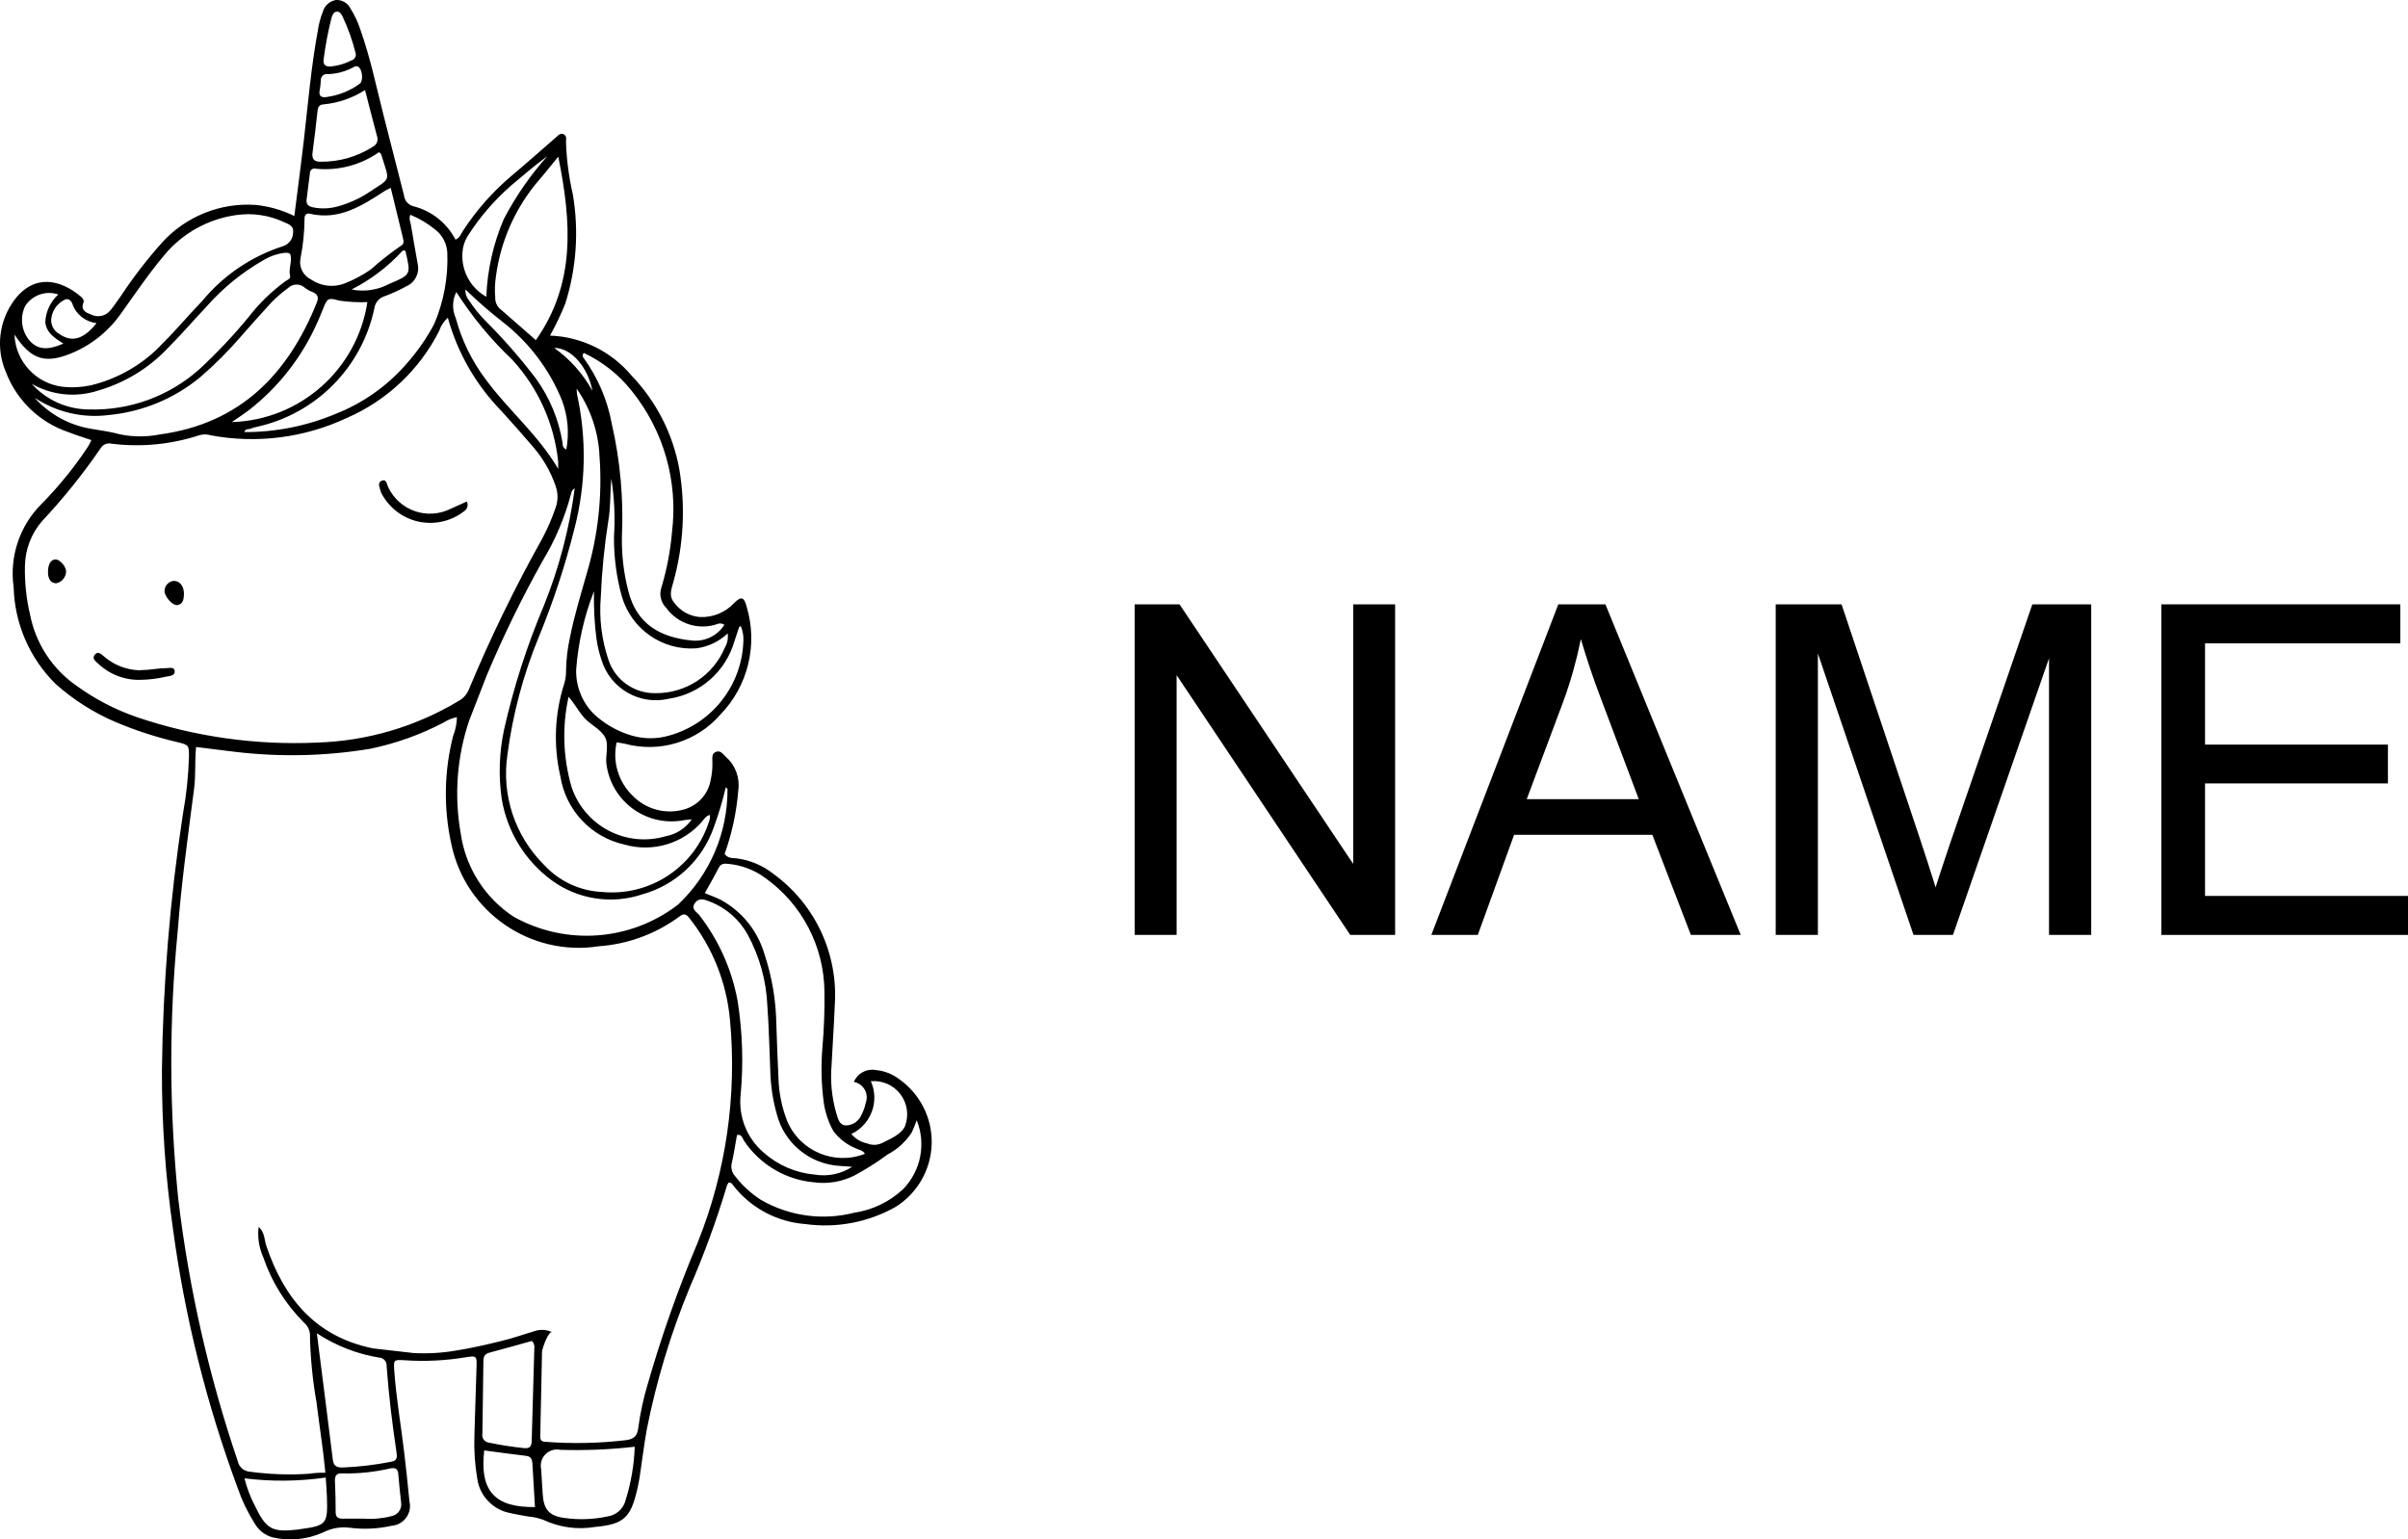 <svg viewBox="60.896 75 78.209 50" height="50.000mm" width="78.209mm" xmlns:xlink="http://www.w3.org/1999/xlink" xmlns="http://www.w3.org/2000/svg">
    <path d="M90.101,110.054C89.88,109.886,89.616,109.783,89.339,109.758C89.041,109.703,88.745,109.864,88.628,110.144C88.776,110.171,88.905,110.262,88.98,110.393C89.055,110.524,89.067,110.681,89.015,110.823C88.986,110.958,88.94,111.088,88.877,111.211C88.792,111.418,88.591,111.554,88.368,111.557C88.148,111.552,88.109,111.316,88.054,111.147C87.91,110.642,87.859,110.116,87.905,109.593C87.935,108.948,87.984,108.303,88.008,107.659C88.124,105.994,87.379,104.387,86.034,103.4C85.685,103.118,85.264,102.939,84.818,102.882C84.69,102.867,84.536,102.892,84.432,102.735C84.669,102.072,84.818,101.38,84.874,100.678C84.934,100.274,84.787,99.867,84.482,99.595C84.384,99.505,84.301,99.355,84.138,99.427C84,99.485,84.036,99.637,84.034,99.755C84.039,99.955,84.02,100.155,83.975,100.35C83.892,100.802,83.559,101.167,83.117,101.292C82.523,101.463,81.884,101.295,81.451,100.854C80.983,100.407,80.782,99.747,80.924,99.114C81.037,99.133,81.113,99.142,81.186,99.158C82.318,99.465,83.524,99.097,84.293,98.212C85.194,97.282,85.52,95.935,85.143,94.696C85.064,94.395,84.968,94.361,84.742,94.587C84.455,94.896,84.046,95.063,83.625,95.043C83.299,95.016,83.001,94.852,82.804,94.591C82.601,94.356,82.706,94.133,82.768,93.897C83.099,92.706,83.164,91.457,82.959,90.238C82.751,89.094,82.211,88.037,81.406,87.198C80.747,86.411,79.785,85.939,78.76,85.901C78.945,85.567,79.11,85.223,79.253,84.87C79.618,83.721,79.703,82.501,79.501,81.313C79.373,80.758,79.299,80.192,79.279,79.622C79.279,79.534,79.31,79.425,79.22,79.371C79.103,79.3,79.022,79.401,78.942,79.471C78.466,79.884,77.995,80.305,77.511,80.71C76.898,81.227,76.365,81.832,75.929,82.504C75.865,82.602,75.831,82.729,75.688,82.782C75.409,82.241,74.91,81.847,74.32,81.699C74.157,81.657,74.037,81.518,74.019,81.351C73.797,80.472,73.571,79.6,73.348,78.723C73.114,77.799,72.921,76.863,72.601,75.963C72.524,75.728,72.42,75.503,72.289,75.293C72.204,75.106,72.013,74.989,71.807,75C71.604,75.034,71.439,75.181,71.382,75.379C71.304,75.579,71.248,75.787,71.218,76C70.999,77.182,70.9,78.379,70.763,79.571C70.669,80.376,70.561,81.18,70.456,82.017C70.06,81.822,69.632,81.7,69.193,81.656C68.053,81.579,66.94,82.026,66.168,82.869C65.676,83.42,65.224,84.006,64.817,84.622C64.7,84.785,64.59,84.953,64.46,85.104C64.31,85.271,64.067,85.319,63.865,85.221C63.698,85.158,63.504,85.086,63.608,84.824C63.636,84.752,63.574,84.676,63.513,84.626C62.859,84.08,62.021,83.889,61.376,84.728C60.86,85.408,60.751,86.313,61.091,87.096C61.445,88.016,62.193,88.73,63.129,89.041C63.355,89.131,63.59,89.201,63.865,89.296C63.811,89.4,63.789,89.456,63.756,89.506C63.314,90.174,62.808,90.798,62.246,91.369C61.535,92.076,61.199,93.077,61.339,94.071C61.37,95.254,61.857,96.38,62.698,97.212C63.273,97.726,63.927,98.144,64.636,98.448C65.287,98.724,65.961,98.944,66.651,99.105C67.031,99.199,67.036,99.201,67.033,99.595C67.014,100.211,66.949,100.824,66.839,101.43C66.417,104.185,66.188,106.966,66.155,109.753C66.149,111.477,66.268,113.2,66.512,114.907C66.901,117.791,67.609,120.624,68.622,123.352C68.758,123.746,68.938,124.122,69.161,124.473C69.288,124.707,69.508,124.877,69.766,124.942C70.311,125.064,70.882,125.006,71.391,124.777C71.654,124.642,71.95,124.589,72.243,124.624C72.702,124.684,73.168,124.662,73.62,124.561C73.809,124.545,73.982,124.447,74.092,124.293C74.203,124.139,74.239,123.944,74.193,123.76C74.143,123.225,74.086,122.69,74.021,122.155C73.917,121.285,73.766,120.419,73.703,119.544C73.676,119.173,73.679,119.162,74.02,119.184C74.696,119.231,75.376,119.198,76.044,119.085C76.368,119.031,76.384,119.053,76.374,119.385C76.353,120.139,76.322,120.892,76.304,121.647C76.288,122.108,76.319,122.57,76.396,123.025C76.474,123.593,76.909,124.047,77.473,124.15C77.666,124.198,77.865,124.223,78.059,124.262C78.227,124.275,78.393,124.312,78.551,124.372C79.07,124.616,79.652,124.695,80.218,124.6C81.151,124.513,81.376,124.307,81.59,123.394C81.621,123.26,81.648,123.124,81.67,122.987C81.749,122.47,81.811,121.95,81.902,121.435C82.216,119.85,82.686,118.299,83.304,116.805C83.77,115.732,84.171,114.633,84.506,113.513C84.52,113.478,84.538,113.445,84.56,113.414C84.612,113.406,84.664,113.432,84.688,113.478C85.256,114.224,86.117,114.692,87.052,114.761C88.067,114.902,89.1,114.704,89.991,114.2C90.697,113.756,91.133,112.989,91.156,112.156C91.178,111.323,90.782,110.535,90.101,110.054zM80.137,87.695C79.833,87.143,79.409,86.666,78.896,86.301C79.442,86.293,79.997,86.929,80.137,87.695L80.137,87.695zM74.072,83.183C74.242,83.919,74.245,83.925,73.545,84.218C73.169,84.421,72.733,84.487,72.314,84.404C72.939,84.087,73.501,83.66,73.973,83.142C74.045,83.126,74.064,83.142,74.072,83.181L74.072,83.183zM71.279,77.94C71.297,77.834,71.31,77.728,71.316,77.621C71.309,77.558,71.333,77.497,71.379,77.455C71.425,77.413,71.489,77.395,71.55,77.407C71.812,77.399,72.068,77.336,72.303,77.22C72.393,77.182,72.492,77.086,72.584,77.22C72.676,77.355,72.687,77.648,72.576,77.723C72.252,77.958,71.874,78.106,71.477,78.155C71.31,78.171,71.25,78.101,71.277,77.938L71.279,77.94zM63.001,84.735C63.127,84.676,63.214,84.775,63.249,84.877C63.369,85.217,63.674,85.457,64.032,85.495C63.611,86.027,63.229,86.133,62.82,85.847C62.625,85.739,62.523,85.516,62.569,85.299C62.614,85.052,62.775,84.842,63.001,84.735zM71.413,76.885C71.47,76.446,71.554,76.01,71.663,75.581C71.691,75.494,71.722,75.393,71.826,75.379C71.93,75.364,71.985,75.46,72.025,75.541C72.2,75.916,72.34,76.307,72.442,76.708C72.46,76.759,72.457,76.815,72.432,76.864C72.407,76.912,72.363,76.947,72.311,76.962C72.106,77.067,71.884,77.134,71.655,77.159C71.445,77.175,71.373,77.086,71.413,76.885zM61.717,84.933C61.95,84.581,62.39,84.43,62.79,84.565C62.538,84.794,62.386,85.112,62.367,85.452C62.395,85.812,62.673,85.979,62.953,86.162C62.446,86.385,62.133,86.356,61.874,86.085C61.592,85.769,61.53,85.313,61.717,84.933L61.717,84.933zM89.18,110.122C89.549,110.087,89.91,110.244,90.136,110.537C90.362,110.831,90.422,111.22,90.294,111.568C90.181,111.849,89.796,112,89.545,112.129C89.393,112.202,89.217,112.207,89.062,112.142C88.86,112.101,88.678,111.993,88.546,111.836C89.188,111.532,89.47,110.771,89.18,110.122L89.18,110.122zM79.145,87.998C79.34,88.509,79.389,89.063,79.289,89.601C79.151,89.534,79.175,89.434,79.163,89.359C79.039,88.615,78.744,87.91,78.303,87.298C77.801,86.638,77.256,86.013,76.669,85.428C76.464,85.221,76.28,84.993,76.122,84.748C76.042,84.652,76.002,84.528,76.013,84.403C76.397,84.777,76.801,85.129,77.224,85.458C78.076,86.121,78.739,86.997,79.145,87.997L79.145,87.998zM76.622,122.114C77.075,122.173,77.528,122.239,77.982,122.29C78.145,122.309,78.18,122.407,78.188,122.539C78.215,123.011,78.243,123.482,78.271,123.954C76.993,123.968,76.466,123.46,76.623,122.113L76.622,122.114zM75.918,83.184C75.93,83.003,75.987,82.827,76.083,82.673C76.471,82.062,76.945,81.509,77.49,81.032C77.877,80.704,78.263,80.376,78.677,80.069C78.122,80.689,77.646,81.376,77.26,82.114C76.917,82.914,76.724,83.77,76.691,84.64C76.169,84.349,75.866,83.779,75.917,83.184L75.918,83.184zM70.962,80.622C70.962,80.575,70.984,80.531,71.021,80.503C71.059,80.475,71.107,80.467,71.152,80.48C71.879,80.554,72.609,80.363,73.207,79.942C73.252,79.983,73.269,79.992,73.273,80.005C73.566,80.953,73.615,80.748,72.846,81.269C72.548,81.46,72.224,81.605,71.884,81.7C71.617,81.779,71.335,81.791,71.063,81.735C70.927,81.71,70.834,81.643,70.853,81.488C70.888,81.2,70.925,80.911,70.962,80.622zM73.924,123.806C73.957,124.013,73.82,124.209,73.614,124.248C73.319,124.325,73.013,124.352,72.709,124.33C72.415,124.33,72.215,124.33,72.016,124.33C71.867,124.33,71.796,124.272,71.798,124.113C71.798,123.776,71.79,123.439,71.775,123.103C71.767,122.928,71.833,122.851,72.012,122.86C72.533,122.872,73.053,122.818,73.56,122.701C73.729,122.666,73.82,122.701,73.833,122.892C73.856,123.198,73.891,123.502,73.924,123.806L73.924,123.806zM71.211,78.593C71.224,78.466,71.275,78.396,71.408,78.39C71.886,78.344,72.347,78.185,72.752,77.925C72.892,78.468,73.012,78.944,73.14,79.418C73.192,79.553,73.133,79.705,73.003,79.769C72.494,80.094,71.901,80.262,71.297,80.253C71.11,80.253,71.019,80.17,71.046,79.964C71.109,79.508,71.159,79.049,71.211,78.59L71.211,78.593zM70.644,124.672C70.614,124.677,70.586,124.682,70.553,124.686C69.736,124.779,69.54,124.672,69.181,123.924C69.031,123.638,68.915,123.335,68.836,123.021C69.712,123.129,70.599,123.121,71.474,122.995C71.491,123.204,71.507,123.413,71.514,123.623C71.544,124.507,71.501,124.555,70.645,124.672L70.644,124.672zM75.717,84.486C76.232,85.292,76.843,86.032,77.537,86.689C78.375,87.603,78.897,88.761,79.025,89.994C79.028,90.036,79.025,90.079,79.025,90.229C78.354,89.096,77.401,88.318,76.685,87.342C76.228,86.741,75.892,86.056,75.697,85.327C75.577,85.057,75.584,84.749,75.717,84.486L75.717,84.486zM76.564,121.573C76.576,120.789,76.587,120.004,76.596,119.22C76.596,119.085,76.627,118.985,76.777,118.943C77.25,118.816,77.721,118.683,78.174,118.557C78.236,118.622,78.264,118.712,78.25,118.801C78.222,119.8,78.191,120.8,78.165,121.799C78.161,121.967,78.116,122.057,77.925,122.039C77.543,122.001,77.163,121.942,76.787,121.863C76.717,121.857,76.653,121.822,76.61,121.767C76.568,121.712,76.55,121.641,76.562,121.572L76.564,121.573zM68.424,88.71C68.622,88.573,68.828,88.444,69.016,88.295C69.89,87.606,70.596,86.729,71.084,85.729C71.193,85.509,71.291,85.282,71.38,85.054C71.526,84.683,71.548,84.661,71.913,84.765C72.216,84.808,72.522,84.825,72.828,84.814C72.493,87.006,70.64,88.645,68.424,88.71zM83.138,101.638C83.196,101.627,83.255,101.626,83.365,101.617C83.164,101.904,82.859,102.101,82.514,102.164C81.226,102.542,79.871,101.827,79.455,100.55C79.182,99.602,79.15,98.599,79.362,97.635C79.55,97.843,79.672,98.082,79.843,98.285C80.052,98.535,80.393,98.673,80.542,98.936C80.692,99.198,80.535,99.559,80.601,99.881C80.692,100.456,81.014,100.97,81.493,101.302C81.973,101.633,82.567,101.755,83.138,101.637L83.138,101.638zM81.205,123.767C81.126,124.022,80.91,124.211,80.646,124.255C80.179,124.357,79.697,124.375,79.224,124.307C78.723,124.24,78.551,124.027,78.521,123.513C78.505,123.252,78.488,122.991,78.473,122.73C78.432,122.554,78.484,122.369,78.611,122.24C78.738,122.111,78.922,122.057,79.099,122.095C79.904,122.119,80.71,122.086,81.511,121.994C81.491,122.596,81.387,123.193,81.203,123.766L81.205,123.767zM70.655,83.397C70.74,82.97,70.784,82.537,70.787,82.102C70.782,81.999,70.841,81.914,70.957,81.942C71.912,82.166,72.651,81.684,73.391,81.203C73.429,81.179,73.472,81.161,73.587,81.102C73.727,81.677,73.859,82.211,73.986,82.743C74.007,82.83,74.027,82.929,73.918,82.983C73.576,83.218,73.251,83.474,72.943,83.751C72.678,83.935,72.392,84.088,72.092,84.206C71.729,84.347,71.32,84.299,70.998,84.079C70.742,83.956,70.601,83.676,70.655,83.397L70.655,83.397zM84.439,96.035C84.06,96.941,83.168,97.527,82.185,97.516C81.497,97.529,80.88,97.094,80.661,96.442C80.437,95.785,80.351,95.088,80.409,94.395C80.442,93.565,80.524,92.737,80.654,91.917C80.737,91.431,80.705,91.037,80.752,90.549C80.849,91.169,80.878,91.798,80.838,92.425C80.831,93.087,80.918,93.748,81.096,94.386C81.409,95.444,82.417,96.141,83.518,96.059C83.897,96.008,84.251,95.84,84.529,95.576C84.552,95.736,84.52,95.898,84.439,96.037L84.439,96.035zM90.234,113.621C89.794,114.035,89.237,114.304,88.639,114.393C87.614,114.655,86.527,114.505,85.61,113.975C85.286,113.767,85.001,113.504,84.766,113.198C84.663,113.082,84.625,112.922,84.665,112.772C84.733,112.473,84.778,112.17,84.832,111.869C84.995,111.835,85.007,111.977,85.061,112.056C85.574,112.824,86.406,113.32,87.326,113.404C87.778,113.466,88.239,113.389,88.647,113.183C89.021,112.982,89.381,112.755,89.722,112.502C90.042,112.334,90.313,112.087,90.51,111.784C90.568,111.662,90.612,111.535,90.67,111.389C90.978,112.154,90.807,113.028,90.234,113.621zM84.752,95.822C84.798,95.675,84.848,95.528,84.897,95.384C84.901,95.371,84.918,95.363,84.953,95.331C85.017,95.479,85.047,95.639,85.041,95.8C85.006,97.246,84.031,98.501,82.638,98.891C82.236,99.01,81.809,99.01,81.407,98.891C80.942,98.755,80.516,98.509,80.166,98.175C79.797,97.796,79.596,97.283,79.609,96.754C79.673,95.88,79.868,95.021,80.188,94.206C80.176,94.714,80.202,95.221,80.265,95.725C80.299,95.969,80.355,96.209,80.433,96.442C80.719,97.368,81.671,97.917,82.615,97.698C83.635,97.547,84.471,96.812,84.752,95.821L84.752,95.822zM73.772,122.165C73.793,122.307,73.811,122.449,73.611,122.479C73.083,122.585,72.548,122.649,72.011,122.669C71.827,122.669,71.73,122.613,71.706,122.418C71.541,121.078,71.369,119.739,71.187,118.309C71.799,118.711,72.488,118.981,73.211,119.099C73.28,119.102,73.344,119.133,73.39,119.184C73.436,119.236,73.458,119.304,73.453,119.373C73.521,120.307,73.633,121.238,73.773,122.164L73.772,122.165zM79.028,80.089C79.457,82.216,79.597,84.206,78.3,86.048C77.886,85.687,77.496,85.344,77.105,85.004C77.02,84.914,76.975,84.792,76.981,84.668C76.961,84.438,76.969,84.207,77.003,83.98C77.154,82.83,77.635,81.749,78.387,80.866C78.589,80.639,78.774,80.397,79.028,80.088L79.028,80.089zM64.075,87.689C64.938,87.442,65.718,86.969,66.336,86.319C66.769,85.884,67.172,85.418,67.592,84.971C68.12,84.369,68.744,83.858,69.438,83.459C69.649,83.33,69.884,83.247,70.128,83.214C70.207,83.208,70.312,83.203,70.331,83.281C70.386,83.507,70.261,83.733,70.318,83.965C70.34,84.054,70.24,84.086,70.179,84.126C69.718,84.46,69.308,84.859,68.961,85.311C68.472,85.904,67.943,86.464,67.379,86.987C66.394,87.869,65.108,88.339,63.787,88.3C63.077,88.298,62.401,87.996,61.926,87.468C62.58,87.841,63.36,87.921,64.076,87.689L64.075,87.689zM84.854,107.522C84.67,106.504,84.243,105.546,83.61,104.728C83.528,104.621,83.333,104.536,83.459,104.346C83.598,104.136,83.785,104.223,83.955,104.287C84.476,104.489,84.91,104.868,85.179,105.357C85.57,106.076,85.789,106.875,85.82,107.692C85.873,108.412,85.885,109.134,85.917,109.856C85.932,110.302,86.001,110.744,86.121,111.174C86.36,112.132,87.196,112.821,88.182,112.873C88.284,112.883,88.387,112.888,88.574,112.901C88.217,113.133,87.786,113.224,87.366,113.155C86.749,113.102,86.165,112.852,85.701,112.441C85.153,111.975,84.873,111.267,84.952,110.552C85.045,109.542,85.012,108.524,84.854,107.522zM74.226,81.977C74.522,82.1,74.799,82.266,75.047,82.469C75.273,82.651,75.41,82.921,75.424,83.211C75.455,84.004,75.31,84.794,74.999,85.524C74.745,86,74.434,86.445,74.073,86.847C73.454,87.551,72.676,88.098,71.804,88.441C70.864,88.837,69.854,89.039,68.834,89.035C68.865,88.912,68.971,88.956,69.035,88.925C69.106,88.897,69.18,88.875,69.255,88.861C71.169,88.434,72.656,86.926,73.056,85.007C73.083,84.825,73.212,84.676,73.388,84.622C73.632,84.532,73.87,84.423,74.098,84.297C74.378,84.175,74.53,83.871,74.462,83.574C74.383,83.152,74.316,82.727,74.242,82.304C74.224,82.2,74.167,82.099,74.225,81.976L74.226,81.977zM63.848,88.927C63.142,88.81,62.497,88.455,62.02,87.92C62.73,88.391,63.585,88.59,64.429,88.481C65.524,88.378,66.562,87.947,67.408,87.245C67.885,86.832,68.331,86.385,68.742,85.906C69.035,85.57,69.332,85.238,69.632,84.91C69.818,84.705,70.025,84.52,70.25,84.358C70.399,84.211,70.637,84.205,70.793,84.344C70.866,84.401,70.946,84.447,71.033,84.48C71.209,84.549,71.26,84.647,71.183,84.835C70.246,87.164,68.689,88.759,66.09,89.111C65.667,89.196,65.23,89.196,64.807,89.111C64.486,89.022,64.17,88.985,63.849,88.927L63.848,88.927zM79.856,86.464C80.463,86.748,80.996,87.17,81.412,87.695C82.449,88.981,82.922,90.631,82.723,92.271C82.671,92.884,82.556,93.49,82.379,94.079C82.299,94.314,82.36,94.573,82.536,94.748C82.911,95.263,83.575,95.476,84.18,95.276C84.258,95.236,84.352,95.244,84.423,95.296C84.205,95.639,83.816,95.836,83.41,95.809C82.296,95.714,81.567,95.238,81.305,94.206C81.154,93.625,81.083,93.026,81.095,92.426C81.151,91.196,81.041,89.965,80.766,88.765C80.625,87.992,80.311,87.26,79.849,86.624C79.822,86.589,79.797,86.547,79.856,86.464zM61.365,85.865C61.924,86.714,62.395,86.845,63.341,86.422C63.946,86.145,64.464,85.711,64.842,85.163C65.298,84.525,65.736,83.874,66.243,83.275C66.832,82.571,67.661,82.112,68.569,81.986C69.105,81.908,69.652,81.992,70.141,82.225C70.277,82.283,70.442,82.342,70.416,82.544C70.418,82.75,70.286,82.933,70.09,82.996C69.06,83.327,68.146,83.947,67.458,84.783C67.03,85.224,66.638,85.698,66.202,86.131C65.572,86.815,64.754,87.296,63.851,87.515C63.55,87.58,63.24,87.597,62.934,87.564C62.064,87.461,61.399,86.741,61.366,85.865L61.365,85.865zM84.545,103.061C84.976,103.099,85.389,103.254,85.738,103.51C86.94,104.361,87.659,105.737,87.673,107.209C87.682,107.809,87.66,108.408,87.609,109.006C87.557,109.603,87.57,110.204,87.649,110.799C87.694,111.132,87.802,111.453,87.966,111.746C88.152,111.99,88.398,112.18,88.68,112.298C88.785,112.352,88.922,112.357,88.987,112.48C87.999,112.866,86.883,112.397,86.466,111.422C86.291,110.977,86.194,110.506,86.18,110.029C86.152,109.446,86.13,108.863,86.111,108.279C86.1,107.494,85.967,106.715,85.718,105.971C85.495,105.225,84.985,104.598,84.3,104.227C84.141,104.145,83.968,104.087,83.787,104.011C83.947,103.722,84.102,103.46,84.238,103.19C84.312,103.047,84.413,103.047,84.545,103.061zM84.07,101.899C84.231,101.464,84.364,101.021,84.47,100.57C84.496,100.603,84.526,100.621,84.524,100.638C84.532,102.057,83.949,103.414,82.916,104.386C81.376,105.571,79.279,105.726,77.582,104.78C76.64,104.164,76.011,103.17,75.857,102.055C75.643,100.837,75.738,99.584,76.132,98.411L76.712,96.92C77.244,95.658,77.845,94.426,78.513,93.231C78.929,92.546,79.243,91.805,79.446,91.03C79.455,90.958,79.499,90.895,79.563,90.861C79.39,92.168,79.054,93.448,78.561,94.671C78.01,95.975,77.577,97.326,77.266,98.707C77.109,99.446,77.084,100.207,77.192,100.954C77.368,102.014,77.952,102.963,78.818,103.598C79.669,104.218,80.767,104.386,81.764,104.049C82.836,103.749,83.696,102.947,84.07,101.899zM83.701,101.681C83.77,101.603,83.822,101.505,83.949,101.47C83.956,101.515,83.956,101.561,83.949,101.607C83.502,103.133,82.033,104.127,80.449,103.973C79.733,103.941,79.059,103.627,78.573,103.1C77.625,102.164,77.18,100.831,77.377,99.513C77.549,98.2,77.891,96.915,78.395,95.691C78.863,94.553,79.248,93.384,79.548,92.191C79.925,90.757,79.956,89.254,79.637,87.807C79.628,87.747,79.624,87.687,79.627,87.627C80.077,88.275,80.334,89.037,80.368,89.825C80.461,91.102,80.322,92.384,79.958,93.611C79.762,94.306,79.548,94.996,79.407,95.707C79.327,96.067,79.285,96.435,79.28,96.804C79.282,96.942,79.262,97.079,79.221,97.21C78.909,98.183,78.866,99.221,79.096,100.216C79.268,101.315,80.096,102.195,81.182,102.435C82.098,102.697,83.082,102.403,83.703,101.681L83.701,101.681zM65.335,98.293C64.636,98.051,63.977,97.707,63.378,97.273C62.598,96.73,62.058,95.906,61.874,94.973C61.75,94.449,61.694,93.91,61.706,93.371C61.718,92.843,61.912,92.336,62.256,91.934C62.951,91.193,63.589,90.4,64.163,89.562C64.234,89.439,64.377,89.378,64.515,89.412C65.481,89.533,66.462,89.438,67.387,89.132C67.505,89.103,67.629,89.106,67.746,89.141C69.241,89.419,70.785,89.222,72.161,88.576C73.459,88.013,74.52,87.013,75.159,85.75C75.212,85.585,75.31,85.437,75.441,85.321C75.757,86.465,76.359,87.51,77.189,88.359C77.541,88.745,77.887,89.138,78.228,89.536C78.539,89.899,78.779,90.318,78.936,90.77C79.023,91.002,79.026,91.257,78.942,91.491C78.823,91.841,78.676,92.18,78.501,92.506C77.615,94.091,76.82,95.726,76.121,97.402C76.058,97.558,75.942,97.688,75.793,97.768C74.402,98.605,72.82,99.071,71.197,99.121C69.209,99.213,67.221,98.932,65.336,98.293L65.335,98.293zM62.7,93.172C62.544,93.172,62.449,93.339,62.455,93.599C62.459,93.822,62.562,93.951,62.729,93.946C62.913,93.904,63.043,93.741,63.043,93.553C63.033,93.387,62.836,93.17,62.7,93.172zM66.559,93.868C66.385,93.874,66.245,94.014,66.24,94.189C66.227,94.364,66.5,94.681,66.659,94.654C66.849,94.62,66.861,94.455,66.87,94.319C66.881,94.058,66.75,93.882,66.559,93.868zM66.27,96.705C66.177,96.705,66.085,96.711,65.994,96.724C65.796,96.751,65.597,96.767,65.398,96.772C64.98,96.753,64.58,96.592,64.265,96.316C64.187,96.253,64.089,96.143,63.986,96.253C63.864,96.385,63.999,96.477,64.082,96.555C64.461,96.915,64.971,97.106,65.494,97.082C65.761,97.076,66.027,97.042,66.288,96.98C66.405,96.96,66.581,96.949,66.57,96.804C66.557,96.639,66.379,96.711,66.27,96.705zM73.291,91.035C73.539,91.501,73.98,91.835,74.496,91.945C75.012,92.055,75.551,91.932,75.967,91.608C76.076,91.543,76.115,91.404,76.056,91.292C75.867,91.377,75.7,91.453,75.533,91.527C75.173,91.707,74.755,91.735,74.375,91.605C73.994,91.474,73.681,91.196,73.508,90.833C73.457,90.741,73.459,90.54,73.285,90.619C73.146,90.682,73.23,90.835,73.256,90.95C73.265,90.98,73.276,91.008,73.291,91.035zM83.556,115.362C82.922,116.864,82.379,118.403,81.93,119.971C81.793,120.428,81.692,120.895,81.628,121.368C81.6,121.606,81.525,121.739,81.246,121.778C80.362,121.884,79.469,121.902,78.582,121.832C78.421,121.821,78.443,121.691,78.445,121.59C78.45,121.175,78.462,120.759,78.471,120.344C78.481,119.867,78.493,119.39,78.5,118.913C78.5,118.826,78.709,118.21,78.834,118.277C78.652,118.186,78.44,118.173,78.248,118.241C77.896,118.349,77.545,118.47,77.188,118.557C76.692,118.679,76.191,118.795,75.69,118.873C75.242,118.949,74.787,118.975,74.333,118.951L73.02,118.801C71.156,118.427,70.124,117.184,69.545,115.467C69.479,115.273,69.502,115.04,69.296,114.851C69.256,115.185,69.307,115.524,69.443,115.831C69.716,116.636,70.172,117.367,70.774,117.967C70.91,118.085,70.981,118.262,70.964,118.442C70.982,119.149,71.053,119.855,71.176,120.552C71.269,121.314,71.393,122.072,71.464,122.838C71.28,122.834,71.096,122.846,70.914,122.873C70.285,122.913,69.652,122.891,69.027,122.807C68.826,122.8,68.657,122.656,68.617,122.459C67.681,119.702,67.034,116.855,66.688,113.964C66.391,111.069,66.383,108.151,66.667,105.255C66.784,103.704,67,102.165,67.199,100.624C67.258,100.182,67.219,99.737,67.264,99.264C67.71,99.32,68.133,99.375,68.553,99.424C70.007,99.596,71.478,99.562,72.922,99.322C73.752,99.15,74.553,98.864,75.303,98.471C75.435,98.386,75.582,98.326,75.736,98.296C75.732,98.502,75.692,98.706,75.615,98.898C75.319,100.05,75.298,101.257,75.555,102.419C76.014,104.625,78.121,106.084,80.347,105.737C81.289,105.67,82.193,105.337,82.954,104.778C83.095,104.667,83.175,104.675,83.286,104.822C84.036,105.77,84.494,106.916,84.604,108.12C84.837,110.583,84.477,113.066,83.556,115.362z" style="stroke:none;fill:#000000;fill-rule:evenodd"></path>
    <path d="M104.846,103.062L104.846,94.631L106.208,94.631L106.208,105.369L104.75,105.369L99.111,96.931L99.111,105.369L97.749,105.369L97.749,94.631L99.206,94.631L104.846,103.062z" style="stroke:none;fill:#000000;fill-rule:evenodd"></path>
    <path d="M117.433,105.369L115.814,105.369L114.562,102.117L110.072,102.117L108.893,105.369L107.384,105.369L111.508,94.631L113.038,94.631L117.433,105.369zM112.127,96.275L111.993,96.788C111.895,97.133,111.785,97.474,111.661,97.81L110.482,100.96L114.122,100.96L112.878,97.655C112.641,97.031,112.429,96.399,112.24,95.759L112.127,96.275z" style="stroke:none;fill:#000000;fill-rule:evenodd"></path>
    <path d="M123.25,102.234C123.426,102.762,123.597,103.292,123.762,103.823L123.928,103.307L124.239,102.377L126.904,94.631L128.816,94.631L128.816,105.369L127.446,105.369L127.446,96.382L124.326,105.369L123.044,105.369L119.939,96.228L119.939,105.369L118.569,105.369L118.569,94.631L120.708,94.631L123.25,102.234z" style="stroke:none;fill:#000000;fill-rule:evenodd"></path>
    <path d="M138.856,95.898L132.513,95.898L132.513,99.187L138.453,99.187L138.453,100.447L132.513,100.447L132.513,104.102L139.105,104.102L139.105,105.369L131.093,105.369L131.093,94.631L138.856,94.631L138.856,95.898z" style="stroke:none;fill:#000000;fill-rule:evenodd"></path>
</svg>
